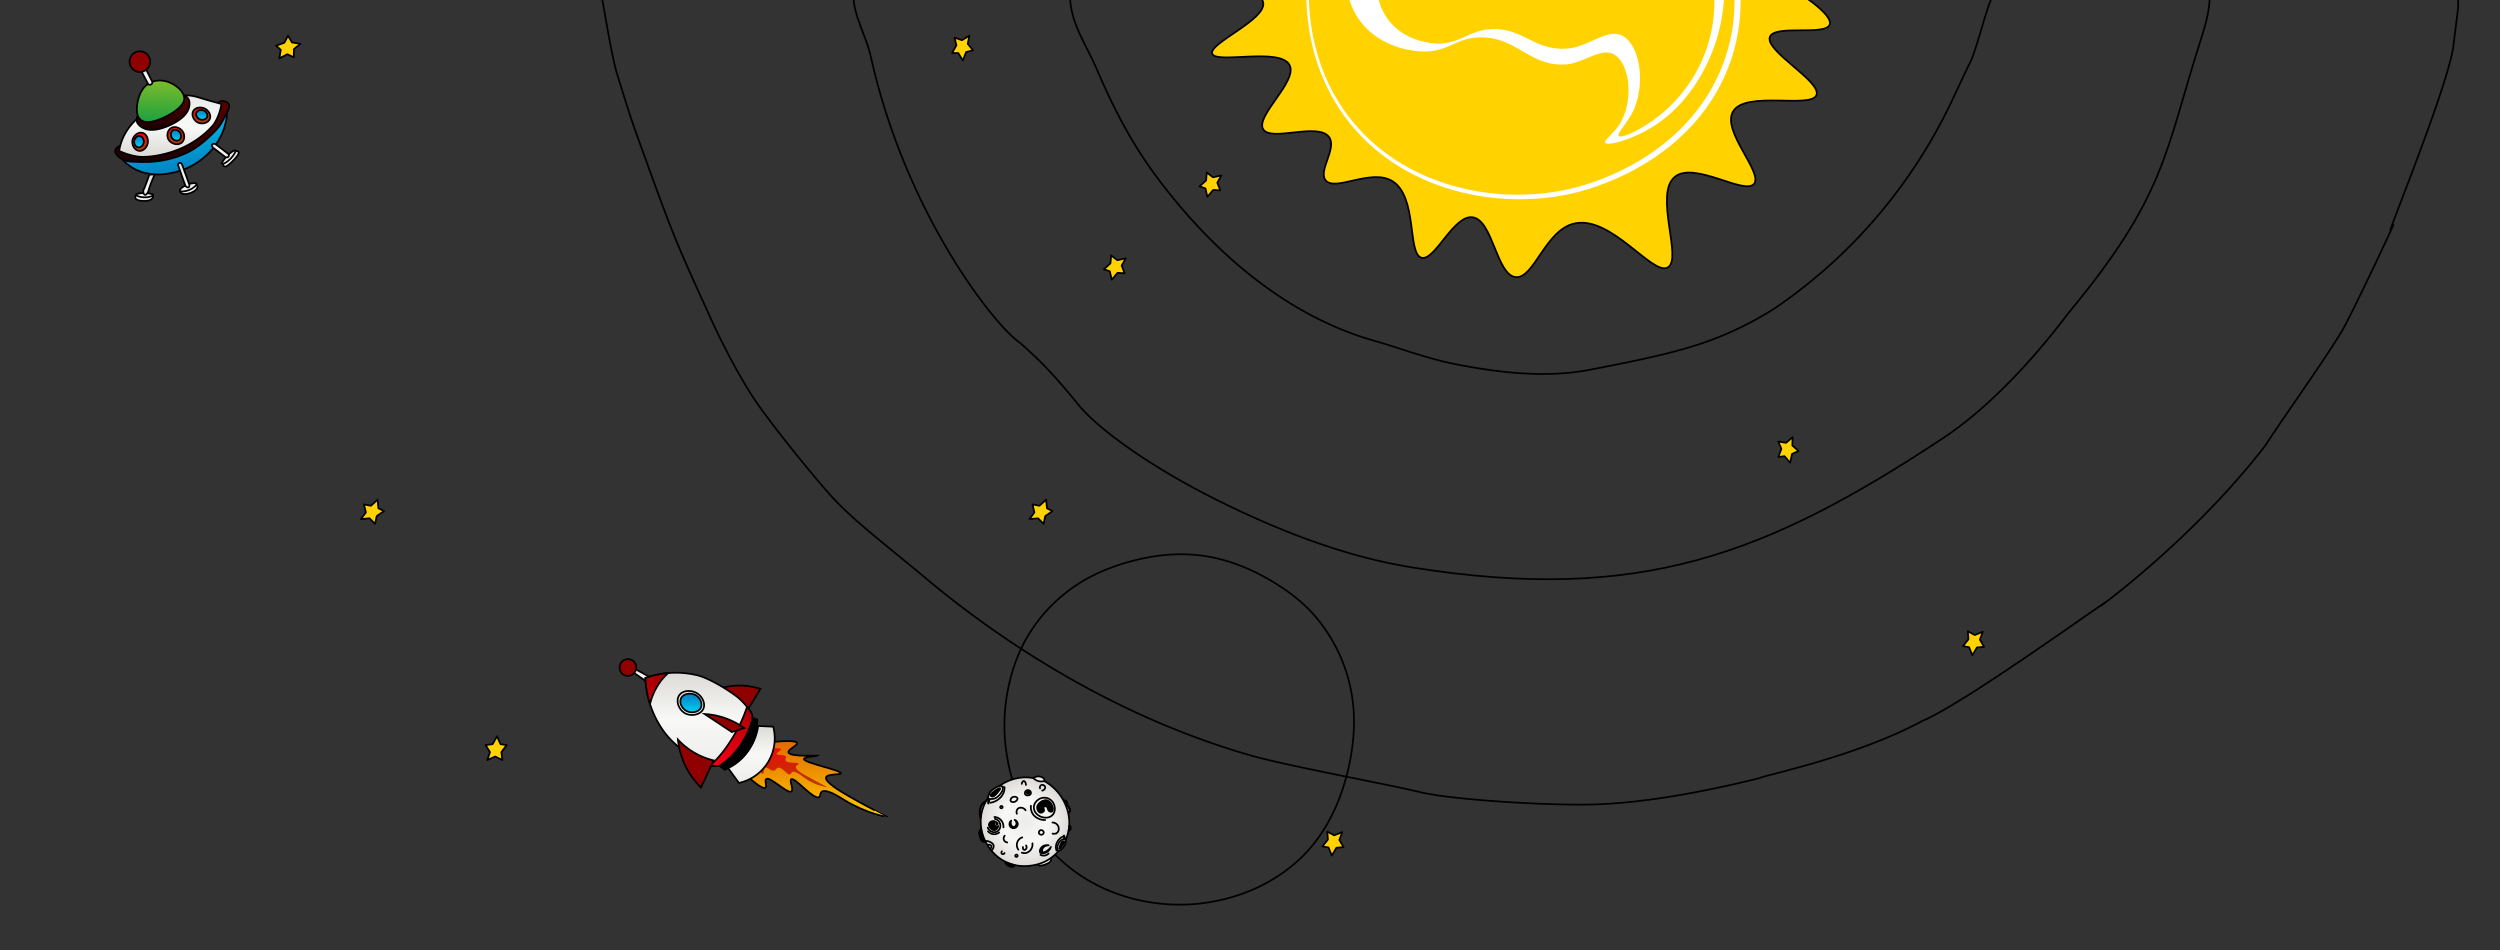 <?xml version="1.0" encoding="UTF-8"?> <svg xmlns="http://www.w3.org/2000/svg" xmlns:xlink="http://www.w3.org/1999/xlink" id="Группа_2" data-name="Группа 2" width="2842" height="1080" viewBox="0 0 2842 1080"><rect x="0" y="0" width="2842" height="1080" fill="#333333" stroke="none"/> <defs> <style> .cls-1, .cls-9 { fill: none; } .cls-1, .cls-10, .cls-11, .cls-12, .cls-13, .cls-14, .cls-15, .cls-16, .cls-17, .cls-18, .cls-19, .cls-2, .cls-20, .cls-21, .cls-22, .cls-23, .cls-24, .cls-25, .cls-26, .cls-27, .cls-28, .cls-29, .cls-3, .cls-30, .cls-31, .cls-32, .cls-33, .cls-34, .cls-35, .cls-36, .cls-37, .cls-39, .cls-4, .cls-40, .cls-41, .cls-42, .cls-43, .cls-5, .cls-6, .cls-7, .cls-8, .cls-9 { stroke: #000; stroke-linecap: round; stroke-width: 2px; } .cls-1, .cls-10, .cls-11, .cls-12, .cls-13, .cls-14, .cls-15, .cls-16, .cls-17, .cls-18, .cls-19, .cls-2, .cls-20, .cls-21, .cls-22, .cls-23, .cls-24, .cls-25, .cls-26, .cls-27, .cls-28, .cls-29, .cls-3, .cls-30, .cls-31, .cls-32, .cls-33, .cls-34, .cls-35, .cls-36, .cls-37, .cls-38, .cls-39, .cls-4, .cls-40, .cls-41, .cls-42, .cls-43, .cls-44, .cls-45, .cls-5, .cls-6, .cls-7, .cls-8, .cls-9 { fill-rule: evenodd; } .cls-2 { fill: url(#linear-gradient); } .cls-3 { fill: url(#linear-gradient-2); } .cls-4, .cls-43, .cls-9 { stroke-linejoin: round; } .cls-5 { fill: url(#linear-gradient-3); } .cls-6 { fill: url(#linear-gradient-4); } .cls-7 { fill: url(#radial-gradient); } .cls-10 { fill: url(#linear-gradient-5); } .cls-11 { fill: url(#linear-gradient-6); } .cls-12 { fill: url(#linear-gradient-7); } .cls-13 { fill: url(#linear-gradient-8); } .cls-14 { fill: url(#linear-gradient-9); } .cls-15 { fill: url(#linear-gradient-10); } .cls-16 { fill: url(#linear-gradient-11); } .cls-17 { fill: url(#linear-gradient-12); } .cls-18 { fill: url(#linear-gradient-13); } .cls-19 { fill: url(#linear-gradient-14); } .cls-20 { fill: url(#linear-gradient-15); } .cls-21 { fill: url(#linear-gradient-16); } .cls-22 { fill: url(#linear-gradient-17); } .cls-23 { fill: url(#linear-gradient-18); } .cls-24 { fill: url(#linear-gradient-19); } .cls-25 { fill: url(#linear-gradient-20); } .cls-26 { fill: url(#linear-gradient-21); } .cls-27 { fill: url(#linear-gradient-22); } .cls-28 { fill: url(#linear-gradient-23); } .cls-29 { fill: #900000; } .cls-30 { fill: url(#linear-gradient-24); } .cls-31 { fill: url(#linear-gradient-25); } .cls-32 { fill: url(#linear-gradient-26); } .cls-33 { fill: url(#linear-gradient-27); } .cls-34 { fill: url(#linear-gradient-28); } .cls-35 { fill: url(#linear-gradient-29); } .cls-36 { fill: url(#linear-gradient-30); } .cls-37 { fill: url(#linear-gradient-31); } .cls-38 { fill: url(#linear-gradient-32); } .cls-39 { fill: url(#linear-gradient-33); } .cls-40 { fill: url(#linear-gradient-34); } .cls-41 { fill: url(#linear-gradient-35); } .cls-42 { fill: url(#linear-gradient-36); } .cls-43, .cls-45 { fill: #ffd200; } .cls-44 { fill: #fff; } </style> <linearGradient id="linear-gradient" x1="1180.965" y1="893" x2="1180.965" y2="882.594" gradientUnits="userSpaceOnUse"> <stop offset="0" stop-color="#ecedea"></stop> <stop offset="0.496" stop-color="#f8f8f6"></stop> <stop offset="1" stop-color="#dcdbd8"></stop> </linearGradient> <linearGradient id="linear-gradient-2" x1="1209.08" y1="927.156" x2="1209.08" y2="910.281" xlink:href="#linear-gradient"></linearGradient> <linearGradient id="linear-gradient-3" x1="1187.17" y1="983.969" x2="1187.17" y2="971.781" xlink:href="#linear-gradient"></linearGradient> <linearGradient id="linear-gradient-4" x1="1118.14" y1="932.438" x2="1118.14" y2="911.469" xlink:href="#linear-gradient"></linearGradient> <radialGradient id="radial-gradient" cx="1165.2" cy="934.156" r="50.406" xlink:href="#linear-gradient"></radialGradient> <linearGradient id="linear-gradient-5" x1="1133.985" y1="912.5" x2="1133.985" y2="894.188" xlink:href="#linear-gradient"></linearGradient> <linearGradient id="linear-gradient-6" x1="1131.655" y1="913.469" x2="1131.655" y2="893.406" xlink:href="#linear-gradient"></linearGradient> <linearGradient id="linear-gradient-7" x1="1204.17" y1="966.875" x2="1204.17" y2="951.094" xlink:href="#linear-gradient"></linearGradient> <linearGradient id="linear-gradient-8" x1="1206.705" y1="967.031" x2="1206.705" y2="949.812" xlink:href="#linear-gradient"></linearGradient> <linearGradient id="linear-gradient-9" x1="189.926" y1="116.688" x2="204.324" y2="198.344" gradientUnits="userSpaceOnUse"> <stop offset="0" stop-color="#00cff5"></stop> <stop offset="1" stop-color="#007fc1"></stop> </linearGradient> <linearGradient id="linear-gradient-10" x1="195.703" y1="184.188" x2="195.703" y2="114.906" gradientUnits="userSpaceOnUse"> <stop offset="0" stop-color="#190000"></stop> <stop offset="1" stop-color="#5b0000"></stop> </linearGradient> <linearGradient id="linear-gradient-11" x1="195.441" y1="108.438" x2="191.778" y2="178.344" xlink:href="#linear-gradient"></linearGradient> <linearGradient id="linear-gradient-12" x1="185.344" y1="147.688" x2="185.344" y2="106.969" xlink:href="#linear-gradient-10"></linearGradient> <linearGradient id="linear-gradient-13" x1="183.738" y1="91.5" x2="181.262" y2="138.75" gradientUnits="userSpaceOnUse"> <stop offset="0" stop-color="#7cbc2a"></stop> <stop offset="1" stop-color="#1ea13f"></stop> </linearGradient> <linearGradient id="linear-gradient-14" x1="163.938" y1="228.469" x2="163.938" y2="219.906" xlink:href="#linear-gradient"></linearGradient> <linearGradient id="linear-gradient-15" x1="164.406" y1="224.344" x2="164.406" y2="219.5" xlink:href="#linear-gradient"></linearGradient> <linearGradient id="linear-gradient-16" x1="214.484" y1="220.594" x2="214.484" y2="208.844" xlink:href="#linear-gradient"></linearGradient> <linearGradient id="linear-gradient-17" x1="213.844" y1="217.656" x2="213.844" y2="208.156" xlink:href="#linear-gradient"></linearGradient> <linearGradient id="linear-gradient-18" x1="262.453" y1="189.406" x2="262.453" y2="171.562" xlink:href="#linear-gradient"></linearGradient> <linearGradient id="linear-gradient-19" x1="260.047" y1="186.5" x2="260.047" y2="170.812" xlink:href="#linear-gradient"></linearGradient> <linearGradient id="linear-gradient-20" x1="169.109" y1="221.531" x2="169.109" y2="199.406" xlink:href="#linear-gradient"></linearGradient> <linearGradient id="linear-gradient-21" x1="208.875" y1="213.094" x2="208.875" y2="185.094" xlink:href="#linear-gradient"></linearGradient> <linearGradient id="linear-gradient-22" x1="250.578" y1="178.906" x2="250.578" y2="163.438" xlink:href="#linear-gradient"></linearGradient> <linearGradient id="linear-gradient-23" x1="166.656" y1="96.375" x2="166.656" y2="75.844" xlink:href="#linear-gradient"></linearGradient> <linearGradient id="linear-gradient-24" x1="228.906" y1="140.344" x2="228.906" y2="122.188" gradientUnits="userSpaceOnUse"> <stop offset="0" stop-color="#b33f00"></stop> <stop offset="1" stop-color="#ef0a0a"></stop> </linearGradient> <linearGradient id="linear-gradient-25" x1="229.313" y1="136.188" x2="229.313" y2="125.031" xlink:href="#linear-gradient-9"></linearGradient> <linearGradient id="linear-gradient-26" x1="199.859" y1="164" x2="199.859" y2="144.406" xlink:href="#linear-gradient-24"></linearGradient> <linearGradient id="linear-gradient-27" x1="200.016" y1="159.938" x2="200.016" y2="147.531" xlink:href="#linear-gradient-9"></linearGradient> <linearGradient id="linear-gradient-28" x1="159.266" y1="171.562" x2="159.266" y2="150.75" xlink:href="#linear-gradient-24"></linearGradient> <linearGradient id="linear-gradient-29" x1="158" y1="167.594" x2="158" y2="154.531" xlink:href="#linear-gradient-9"></linearGradient> <linearGradient id="linear-gradient-30" x1="729.657" y1="775.844" x2="729.657" y2="760.406" xlink:href="#linear-gradient"></linearGradient> <linearGradient id="linear-gradient-31" x1="928.998" y1="928.656" x2="928.998" y2="842.469" gradientUnits="userSpaceOnUse"> <stop offset="0" stop-color="#ffcc01" stop-opacity="0.996"></stop> <stop offset="1" stop-color="#e16900"></stop> </linearGradient> <linearGradient id="linear-gradient-32" x1="899.593" y1="894.719" x2="899.593" y2="850.5" xlink:href="#linear-gradient-24"></linearGradient> <linearGradient id="linear-gradient-33" x1="794.5" y1="870.812" x2="794.5" y2="764.75" xlink:href="#linear-gradient"></linearGradient> <linearGradient id="linear-gradient-34" x1="780.345" y1="870.812" x2="808.655" y2="765.156" gradientUnits="userSpaceOnUse"> <stop offset="0" stop-color="#ff0017"></stop> <stop offset="1" stop-color="#900000"></stop> </linearGradient> <linearGradient id="linear-gradient-35" x1="785.468" y1="809.781" x2="785.468" y2="788.531" xlink:href="#linear-gradient-9"></linearGradient> <linearGradient id="linear-gradient-36" x1="854" y1="890.062" x2="854" y2="825.312" xlink:href="#linear-gradient"></linearGradient> </defs> <path id="Фигура_9" data-name="Фигура 9" class="cls-1" d="M1216.39-6c0,31.89,18.1,55.87,30.48,84.755,19.4,45.251,39.95,84.942,69.5,124.335,61.9,82.517,145.06,155.5,245.06,184.063,30.45,8.7,60.42,20.3,91.44,26.5,48.77,9.752,104.56,16.706,156.06,6.409,19.7-3.94,56.41-10.735,87.79-18.723,24.38-6.208,45.21-12.714,67.28-22.342a391.038,391.038,0,0,0,53.42-28.416,587.777,587.777,0,0,0,89-74.357,592.654,592.654,0,0,0,112.17-160.9q9.75-20.719,19.51-41.444C2246.56,61.193,2261.23-6,2267.36-6"></path> <path id="Фигура_10" data-name="Фигура 10" class="cls-1" d="M970.005-7.058c0,25.354,14.428,46.652,19.771,70.793,39.774,179.727,141.814,307.4,169.694,325.976,9.66,8.377,18.92,17.085,28.01,26.341,14.09,14.354,30.44,33.985,37.11,42.475,23.15,29.432,85.45,73.451,159.78,110.377C1464.87,608.9,1537.3,634.126,1605,645c259.12,41.622,403.31-14.486,604-147,49.99-33.01,101.45-87.672,141.64-141.216,111.95-134.817,109.92-182.378,151.57-312.805,5.05-15.139,9.89-33.5,9.89-49.39,0-3.529-1.07-3.589,1.65-3.589"></path> <path id="Фигура_11" data-name="Фигура 11" class="cls-1" d="M675-39c8.458,16.918,17.119,93.363,27.059,124.959,6.63,21.076,14.184,46.736,23.866,72.925S755.3,241.937,771.953,281.27c11.253,26.575,19.078,43.43,36.164,81.005s38.64,76.948,56.043,101.133C883.313,490.025,921.079,537.242,945,564s65.48,58.189,107.11,93.091A1115.509,1115.509,0,0,0,1216,771.119c60.69,34.5,130.16,66.026,206.48,87.834,41.6,11.886,158.93,33.364,190.12,41.161,36.81,9.2,148.99,16.012,200.69,14.346s116.39-12.3,187.39-30.026c2.61-2.614,108.34-23.636,184.24-64.683,44.26-18.337,181.96-117.389,211.68-137.2-43.44,31.028,87.24-56.191,180.32-178.366,4.34-8.688,69.45-100.1,86.24-129.365,12.87-22.447,68.32-140.9,55.81-115.9s59.86-148.965,69.63-203.592q2.94-23.518,5.88-47.042c0-7.722-.64-35.281,5.88-35.281"></path> <path id="Фигура_107" data-name="Фигура 107" class="cls-1" d="M1354,1028c-48.82,3.06-108.88-10.97-154-56-26.68-26.63-46.95-64.12-55-111a210.733,210.733,0,0,1,1-78c5.6-27.336,14.82-48.338,25.6-65.132A180.813,180.813,0,0,1,1209,676c17.82-14.655,42.05-28.645,77-38,32.91-8.807,60.19-9.33,83-6,20.6,3.007,45.78,10.75,74,27,20.88,12.023,37.23,25.329,48,37a183.469,183.469,0,0,1,41,73c7.68,26.316,10.94,60.3,1,104-10.45,45.935-29.76,76.39-47,95C1448.16,1008.85,1396.66,1025.32,1354,1028Z"></path> <path id="Фигура_13" data-name="Фигура 13" class="cls-2" d="M1187.36,887.767a5.535,5.535,0,0,0-.17-1.524c-0.92-2.742-5.22-4.158-8.63-3.461a8.658,8.658,0,0,0-3.79,1.864,5.9,5.9,0,0,0,.11,3.13c1.36,4.131,7.92,6.653,10.78,4.359C1187.14,890.945,1187.34,888.638,1187.36,887.767Z"></path> <path id="Фигура_83" data-name="Фигура 83" class="cls-3" d="M1205.11,910.733c0.93-.142,1.96-0.307,2.74-0.4a4.16,4.16,0,0,1,3.23.574,3.1,3.1,0,0,1,.88,1.268,30.571,30.571,0,0,0,1.49,3.841c0.66,1.155,1.99,1.737,2.36,3.286a5.289,5.289,0,0,1-.28,2.838,8.642,8.642,0,0,1-2.34,3.141,7.524,7.524,0,0,1-3.22,1.872c-4.82.122-9.69-14.033-6.91-16.115A7.134,7.134,0,0,1,1205.11,910.733Z"></path> <path id="Фигура_37" data-name="Фигура 37" class="cls-4" d="M1213.16,926.622a19.9,19.9,0,0,0,1.97-2.346,9.988,9.988,0,0,0,1.34-2.328c0.73-2.928-2.41-5.147-3.02-8.07-0.23-1.13-.34-2.566-1.49-3.4a3.543,3.543,0,0,0-1.93-.585,20.691,20.691,0,0,1-3.19-.551c0.26,0.5.53,1,.8,1.507a4.32,4.32,0,0,1,3.7.283,4.589,4.589,0,0,1,1.48,2.762,19.913,19.913,0,0,0,1.62,3.65c0.96,1.739,1.83,2.735,1.51,4.034a4.9,4.9,0,0,1-2.22,2.48,7.5,7.5,0,0,1-1.01.537C1212.87,925.271,1213.01,925.946,1213.16,926.622Z"></path> <path id="Фигура_84" data-name="Фигура 84" class="cls-5" d="M1179.28,981.882a2.8,2.8,0,0,0,1.28,1.56,3.42,3.42,0,0,0,1.47.484c2.49,0.269,5.74-1.007,6.45-1.3,2.69-1.1,4.45-1.762,5.47-3.251a6.592,6.592,0,0,0,1.15-4.017c-0.09-1.885-.64-2.974-1.18-3.321-1.64-1.052-4.54,1.407-9.86,4.873C1181.76,978.405,1178.94,980.212,1179.28,981.882Z"></path> <path id="Фигура_85" data-name="Фигура 85" class="cls-6" d="M1121.75,911.673c-0.65-.5-1.86-0.057-2.73.4a6.614,6.614,0,0,0-2.73,2.849,17.148,17.148,0,0,0-1.74,4.8,23.846,23.846,0,0,0-.37,7.046c0.48,3.569,1.02,5.565,1.89,5.668,1.91,0.226,3.3-9.014,5.6-16.559C1121.97,914.908,1122.73,912.426,1121.75,911.673Z"></path> <path id="Фигура_12" data-name="Фигура 12" class="cls-7" d="M1188.67,979.05a50.1,50.1,0,0,0,26.29-35.987c1.67-10.01.04-21.028-5.32-31.7a55.338,55.338,0,0,0-22.53-23.464,12.471,12.471,0,0,1-4.96.388,12.852,12.852,0,0,1-7.49-3.747,48.782,48.782,0,0,0-11.99-.7,52.02,52.02,0,0,0-37.16,19.85,49.985,49.985,0,0,0-10.4,25.244,50.723,50.723,0,0,0,8.27,33.018,49.982,49.982,0,0,0,20.74,18.292c8.91,4.113,19.71,5.539,31.42,3.229A49.442,49.442,0,0,0,1188.67,979.05Z"></path> <path id="Фигура_14" data-name="Фигура 14" class="cls-1" d="M1168.7,904.189c0.58-.053,2.58-0.362,3.13-1.994a3.141,3.141,0,0,0-1.11-3.282,3.5,3.5,0,0,0-4.46.12,3.239,3.239,0,0,0-.78,3.969C1166.31,904.282,1168.11,904.243,1168.7,904.189Z"></path> <path id="Фигура_15" data-name="Фигура 15" class="cls-8" d="M1167.07,900.54a1.552,1.552,0,0,0,.55,1.64,1.724,1.724,0,0,0,2.28-.57,1.686,1.686,0,0,0-.19-2.161A1.907,1.907,0,0,0,1167.07,900.54Z"></path> <path id="Фигура_19" data-name="Фигура 19" class="cls-1" d="M1196.5,935.027a7.288,7.288,0,0,1,6.45,4.155c1.04,2.322.99,5.831-1.37,7.623a5.9,5.9,0,0,1-4.98.828"></path> <path id="Фигура_20" data-name="Фигура 20" class="cls-1" d="M1152.81,911.728c2.27-.455,4.33-2.766,3.83-4.306-0.51-1.571-3.7-2.351-5.76-1.119-1.42.848-2.66,2.852-1.92,4.255C1149.63,911.848,1151.63,911.965,1152.81,911.728Z"></path> <path id="Фигура_21" data-name="Фигура 21" class="cls-1" d="M1156.36,973.852a1.37,1.37,0,0,0,.47-1.541,1.4,1.4,0,0,0-1.68-.719,1.453,1.453,0,0,0-.97,1.809A1.507,1.507,0,0,0,1156.36,973.852Z"></path> <path id="Фигура_21_копия" data-name="Фигура 21 копия" class="cls-1" d="M1139.24,918.571a1.35,1.35,0,0,0,.46-1.54,1.389,1.389,0,0,0-1.67-.72,1.455,1.455,0,0,0-.97,1.81A1.5,1.5,0,0,0,1139.24,918.571Z"></path> <path id="Фигура_22" data-name="Фигура 22" class="cls-1" d="M1173.68,958.715a10.257,10.257,0,0,1-1.86,7.236,9.3,9.3,0,0,1-5.75,3.781,8.6,8.6,0,0,1-4.44-.439"></path> <path id="Фигура_23" data-name="Фигура 23" class="cls-1" d="M1166.44,961.118a3.369,3.369,0,0,1,.47,2.99c-0.38,1.093-1.53,2.333-2.63,2.042a2.586,2.586,0,0,1-1.35-3.2"></path> <path id="Фигура_24" data-name="Фигура 24" class="cls-1" d="M1162.09,951.937a9.1,9.1,0,0,0-4.41,13.961"></path> <path id="Фигура_25" data-name="Фигура 25" class="cls-1" d="M1156.01,925.044a5.174,5.174,0,0,1,1.08-5.655c1.76-1.654,4.25-1.192,5.17-.933a6.373,6.373,0,0,1,3.6,2.709"></path> <path id="Фигура_31" data-name="Фигура 31" class="cls-1" d="M1183.75,948.919a2.786,2.786,0,0,0,2.75-2.112,2.936,2.936,0,0,0-3.27-3.1,2.792,2.792,0,0,0-2.16,3.275A2.76,2.76,0,0,0,1183.75,948.919Z"></path> <path id="Фигура_32" data-name="Фигура 32" class="cls-1" d="M1180.75,908.734c-2.03,1.311-5.42,4.4-5.46,9.167-0.04,5.683,5,9.705,9.29,10.989,2.05,0.612,8.02,1.821,11.99-2.5,3.78-4.118,2.5-9.521,1.63-11.783a12.021,12.021,0,0,0-8.17-7.449A11.877,11.877,0,0,0,1180.75,908.734Z"></path> <path id="Фигура_33" data-name="Фигура 33" class="cls-4" d="M1183,923.9c-2.57-.214-4.48-4.19-3.85-7.246a9.672,9.672,0,0,1,3.34-4.395,10.766,10.766,0,0,1,6.64-2.625c3.16,0.351,5.27,3.076,6.22,4.732,1.52,2.67,2.37,6.867.68,8.048a2.919,2.919,0,0,1-2.88-.059c-2.3-1.236-1.76-4.881-3.75-5.628-1.27-.479-3.12.394-3.38,1.428-0.24.94,0.96,1.627,0.91,2.744C1186.86,922.466,1184.74,924.04,1183,923.9Z"></path> <path id="Фигура_99" data-name="Фигура 99" class="cls-9" d="M1171.97,916.044a14.191,14.191,0,0,0,2.45,9.784,15.156,15.156,0,0,0,6.36,4.892,17.394,17.394,0,0,0,7.33,1.467"></path> <path id="Фигура_34" data-name="Фигура 34" class="cls-4" d="M1149.53,932.992a4.683,4.683,0,0,0,2.08,8.463,4.833,4.833,0,0,0,5.24-3.5,4.922,4.922,0,0,0-3.38-5.865,4.85,4.85,0,0,1,2.03,4.817c-0.33,1.5-1.6,3.3-3.25,3.249-1.88-.064-2.82-2.461-3.02-3.069A5.5,5.5,0,0,1,1149.53,932.992Z"></path> <path id="Фигура_35" data-name="Фигура 35" class="cls-9" d="M1142.12,950.071a4.589,4.589,0,0,0,2.89,7.628"></path> <path id="Фигура_36" data-name="Фигура 36" class="cls-4" d="M1153.62,983.576a4.049,4.049,0,0,1-1.93,1.81,6.675,6.675,0,0,1-4.03-.5,9.736,9.736,0,0,1-4.38-3.269,8.676,8.676,0,0,1-1.1-2.183q2.865,1.359,5.85,2.427Q1150.79,982.851,1153.62,983.576Z"></path> <path id="Фигура_39" data-name="Фигура 39" class="cls-9" d="M1127.11,966.715a6.051,6.051,0,0,0,2.47-5.257c-0.31-2.173-2.35-3.778-5.54-4.881a11.25,11.25,0,0,0-3.66-.608"></path> <path id="Фигура_40" data-name="Фигура 40" class="cls-9" d="M1125.52,964.857a2.882,2.882,0,0,0,1.58-2.837c-0.31-1.224-2.27-2.257-4.36-1.365"></path> <path id="Фигура_41" data-name="Фигура 41" class="cls-4" d="M1115.18,942.46a6.907,6.907,0,0,0-1.95,3.081c-0.49,1.668.06,3.225,0.78,5.754,0.66,2.3.98,3.672,2.21,4.659a5.879,5.879,0,0,0,3.43,1.224A55.367,55.367,0,0,1,1115.18,942.46Z"></path> <path id="Фигура_42" data-name="Фигура 42" class="cls-4" d="M1114.74,929.459a19.248,19.248,0,0,1-.96-7.234,15.5,15.5,0,0,1,2.71-8.224,11.7,11.7,0,0,1,4.11-3.168l-0.6,1.29a6.87,6.87,0,0,0-1.76.939,9.164,9.164,0,0,0-2.69,4.021,16.268,16.268,0,0,0-1.1,6.4,16.51,16.51,0,0,0,.76,4.437C1115.05,928.432,1114.89,928.945,1114.74,929.459Z"></path> <path id="Фигура_43" data-name="Фигура 43" class="cls-4" d="M1214.74,944.47a3.3,3.3,0,0,0,.98-6.013,22.511,22.511,0,0,1-.3,3.065A22.932,22.932,0,0,1,1214.74,944.47Z"></path> <path id="Фигура_44" data-name="Фигура 44" class="cls-9" d="M1182.84,971.755a7.576,7.576,0,0,0,9.23-1.557"></path> <path id="Фигура_45" data-name="Фигура 45" class="cls-4" d="M1194.61,962.81a10.536,10.536,0,0,1-5.03,6.109c-2.02,1.035-5.71,2-7.02.336-1.12-1.423-.03-4.188,1.23-5.737,1.9-2.322,5.13-3.1,8.26-2.6-2.72.092-5.34,1.162-6.6,3.354-0.77,1.342-1.27,3.534-.35,4.331,0.82,0.707,2.57.142,4.83-1.178A13.84,13.84,0,0,0,1194.61,962.81Z"></path> <path id="Фигура_46" data-name="Фигура 46" class="cls-9" d="M1161.53,891.076c0.34-1.923,1.34-3.228,2.23-3.266,1.05-.045,2.53,1.657,2.54,4.462"></path> <path id="Фигура_47" data-name="Фигура 47" class="cls-9" d="M1182.28,896.2a3.244,3.244,0,0,1,1.16-3.561,3.306,3.306,0,0,1,4.57,1.67c0.55,1.591-.69,3.912-3.19,4.445"></path> <path id="Фигура_48" data-name="Фигура 48" class="cls-9" d="M1142,969.8a2.166,2.166,0,0,1-3.08.824,2.13,2.13,0,0,1,.05-2.86"></path> <path id="Фигура_26" data-name="Фигура 26" class="cls-8" d="M1134.61,939.367a4.994,4.994,0,0,1-3.18,4.133c-2.57.85-4.84-1.328-5.47-2.019-0.85-.924-2.15-2.8-1.61-4.752a4.83,4.83,0,0,1,3.8-3.221,5.383,5.383,0,0,1,3.54.533,3.186,3.186,0,0,0-.68,4.3A3.15,3.15,0,0,0,1134.61,939.367Z"></path> <path id="Фигура_28" data-name="Фигура 28" class="cls-1" d="M1122.9,940.884c1.73,4.287,6.44,6.179,10.03,4.653,3.3-1.4,4.86-5.343,4.08-8.713a8.1,8.1,0,0,0-5.98-5.922"></path> <path id="Фигура_29" data-name="Фигура 29" class="cls-1" d="M1123.2,945.062a9.07,9.07,0,0,0,12.57,1.347"></path> <path id="Фигура_30" data-name="Фигура 30" class="cls-1" d="M1140.72,940.56a11,11,0,0,0-10.22-11.822"></path> <path id="Фигура_27" data-name="Фигура 27" class="cls-8" d="M1133.38,937.542a1.04,1.04,0,0,0,.85-1.1,1.189,1.189,0,0,0-1.38-1.062C1132.43,935.652,1132.82,937.447,1133.38,937.542Z"></path> <path id="Фигура_18" data-name="Фигура 18" class="cls-10" d="M1126.07,912.5a19.551,19.551,0,0,0,9.24-4.095,17.2,17.2,0,0,0,6.2-9.2,15.36,15.36,0,0,0,.4-4.213l-2.55-.822"></path> <path id="Фигура_16" data-name="Фигура 16" class="cls-11" d="M1123.56,913.481c-0.47-.046-0.34-4.285-0.13-6.773a12.233,12.233,0,0,1,1.17-4.7c1.05-2.127,2.59-3.483,4.89-5.052,4.37-2.985,7.66-3.989,8.83-3.4a3.536,3.536,0,0,1,1.66,1.929c0.33,0.9-.13,3.409-2.25,6.373a18.54,18.54,0,0,1-5.87,5.381,12.7,12.7,0,0,1-6.85.978C1124.62,910.311,1123.97,913.522,1123.56,913.481Z"></path> <path id="Фигура_17" data-name="Фигура 17" class="cls-8" d="M1136.94,896.251c-0.64-.856-5.66,2.258-8.75,4.853-1.39,1.166-2.41,2.279-2.14,3.181a2.391,2.391,0,0,0,2.08,1.238c1.46,0.142,4.38-2.163,7.65-6.922C1136.66,897.307,1137.14,896.512,1136.94,896.251Z"></path> <path id="Фигура_18_копия" data-name="Фигура 18 копия" class="cls-12" d="M1208.01,951.086a14.4,14.4,0,0,0-5.47,4.969,12.565,12.565,0,0,0-2.17,7.8,10.706,10.706,0,0,0,.69,3.015l1.96-.018"></path> <path id="Фигура_16_копия" data-name="Фигура 16 копия" class="cls-13" d="M1209.53,949.828c0.33-.076,1.22,2.893,1.64,4.669a9.059,9.059,0,0,1,.28,3.525,9.553,9.553,0,0,1-2.23,4.63c-2.34,3.077-4.4,4.532-5.34,4.394a2.573,2.573,0,0,1-1.6-.955c-0.43-.548-0.69-2.4.1-4.939a13.586,13.586,0,0,1,2.83-5.084,9.282,9.282,0,0,1,4.53-2.255C1209.52,952.27,1209.23,949.9,1209.53,949.828Z"></path> <path id="Фигура_17_копия" data-name="Фигура 17 копия" class="cls-8" d="M1204.21,964.86c0.65,0.445,3.41-2.871,4.96-5.383,0.69-1.129,1.14-2.134.74-2.7a1.731,1.731,0,0,0-1.72-.381c-1.05.239-2.54,2.51-3.71,6.562C1204.16,964.063,1204.02,964.724,1204.21,964.86Z"></path> <path id="Фигура_98" data-name="Фигура 98" class="cls-14" d="M136.267,175.517c0.346,3.053,4.718,9.3,13.785,14.905,22.641,14,49.492,6.052,60.53,1.536,19.088-7.808,37.651-24.411,44.781-48.165,3.427-11.416,3.257-19.732,1.369-22.088C240.513,101.466,133.019,146.927,136.267,175.517Z"></path> <path id="Фигура_97" data-name="Фигура 97" class="cls-15" d="M139.935,164.555c-3.741,1.073-8.332,2.963-8.965,6.3-0.7,3.672,3.85,7.459,5.779,8.856,4.619,3.345,9.4,3.772,12.531,4,5.207,0.376,10.218.533,15.184,0.463a111,111,0,0,0,23.7-2.387,106.124,106.124,0,0,0,26.8-9.374c9.414-4.844,21.576-14.169,33.372-27.641,2.466-2.817,6.7-10.873,10.337-18.021,1.141-2.242,2.738-5.7,1.235-8.472-1.42-2.621-5.131-3.626-8.033-3.326a10.487,10.487,0,0,0-5.789,2.876c-1.812,1.7-28.145,25.957-51.456,34.482C178.7,158.138,151.233,161.314,139.935,164.555Z"></path> <path id="Фигура_86" data-name="Фигура 86" class="cls-16" d="M183.438,118.577c-10.9,6.233-19.884,9.339-28.135,17.008a63.918,63.918,0,0,0-14.751,19.548,60.4,60.4,0,0,0-5.084,16.4,75.073,75.073,0,0,0,21.829,6.5c8.147,1.114,30.249-.566,52.274-11.115,18.369-8.8,31.5-22.131,34.733-27.628a59.153,59.153,0,0,0,7.434-21.086c-7.689-2.056-15.375-4.226-22.493-6.4-6.73-2.055-12.986-4.012-21.617-3.146C198.259,109.593,192.691,113.287,183.438,118.577Z"></path> <path id="Фигура_88" data-name="Фигура 88" class="cls-17" d="M156.705,131.513a8.8,8.8,0,0,0-1.415,5.433c0.321,3.066,2.72,5.728,6,7.811,9.056,5.751,22.472,2,32.5-2.719,11.354-5.345,19.808-12.46,21.367-21.16,0.763-4.259-.093-7.033-1.172-8.706a11.067,11.067,0,0,0-5.929-4.248c-6.523-2.3-13.217-.009-18.773,2.33-7.245,3.051-13.306,7.168-19.533,10.247C168.588,121.074,160.457,125.1,156.705,131.513Z"></path> <path id="Фигура_87" data-name="Фигура 87" class="cls-18" d="M170.9,93.838c-8.5,4.155-12.713,13.348-14.352,21.542-2.012,10.059-.988,16.934,3.046,20.561,5.49,4.937,15.858,3.383,31.26-4.617,12.937-6.719,18.439-14.3,18.617-18.463,0.4-9.419-10.376-16.948-18.243-19.662C185.591,91.255,177.876,90.431,170.9,93.838Z"></path> <path id="Фигура_92_копия" data-name="Фигура 92 копия" class="cls-19" d="M164.385,220.308c-4.4-.237-6.99-1.107-9.024.754a4.238,4.238,0,0,0-1.493,3.811c0.836,3.358,8.161,3.607,10.091,3.585,4.924-.058,8.366-1.207,9.6-3.709a3.74,3.74,0,0,0,.23-3.232C172.763,219.675,169.566,220.588,164.385,220.308Z"></path> <path id="Фигура_92" data-name="Фигура 92" class="cls-20" d="M164.94,219.49c-4.568-.125-10.181.711-10.256,1.98-0.071,1.207,4.863,2.79,9.484,2.884,4.872,0.1,10-1.451,9.956-2.673S168.831,219.6,164.94,219.49Z"></path> <path id="Фигура_93" data-name="Фигура 93" class="cls-21" d="M204.6,217.5c0.111,0.839.8,1.7,2.541,2.558,1.383,0.68,5.237.949,10-.946,4.456-1.772,6.8-4.312,7.079-5.468a4.375,4.375,0,0,0-.771-3.925c-1.284-1.341-4.543-1.24-10,.947C209.2,212.371,204.262,214.959,204.6,217.5Z"></path> <path id="Фигура_93_копия" data-name="Фигура 93 копия" class="cls-22" d="M204.4,216.748c0.6,1.529,6.407,1.073,10.975-.88,4.337-1.854,8.561-5.481,7.916-6.95s-6.06-.707-10.131.877C208.536,211.593,203.792,215.2,204.4,216.748Z"></path> <path id="Фигура_94" data-name="Фигура 94" class="cls-23" d="M259.845,177.1c2.488-2.844,4.059-5.077,7.079-5.467,1.263-.163,3.6-0.1,4.31,1.191,0.842,1.529-1.479,4.929-6.6,10.169-4.755,4.868-7.942,7.01-9.539,6.25-1.137-.541-1.473-2.1-1.56-2.751C253.136,183.446,256.019,181.47,259.845,177.1Z"></path> <path id="Фигура_94_копия" data-name="Фигура 94 копия" class="cls-24" d="M257.4,178.08c3.868-4.234,9.251-8.045,10.23-7.127,0.914,0.856-1.987,5.842-5.539,9.478-3.754,3.842-8.837,6.784-9.695,5.876C251.569,185.426,254.759,180.978,257.4,178.08Z"></path> <path id="Фигура_89" data-name="Фигура 89" class="cls-25" d="M169.291,199.779c-1.84,5.313-4.162,12.009-5.593,14.924a6.353,6.353,0,0,0-.673,4.5c0.248,0.841.932,2.208,1.968,2.324,0.889,0.1,1.876-.751,3.066-2.9a15.745,15.745,0,0,0,1.182-3.026c0.664-3.28,3.827-10.843,6.129-16.176"></path> <path id="Фигура_90" data-name="Фигура 90" class="cls-26" d="M203.525,185.29a2.456,2.456,0,0,0-1.072,2.5l8.052,22.7c0.867,2.2,2.893,2.954,3.852,2.447,0.859-.454,1.343-2.174.563-3.975L206.964,187.1A2.66,2.66,0,0,0,203.525,185.29Z"></path> <path id="Фигура_91" data-name="Фигура 91" class="cls-27" d="M243.075,168.5l12.684,9.762c1.617,1.156,3.58.651,4.2-.483a2.657,2.657,0,0,0-.5-2.833l-13.62-10.5c-1.766-1.474-3.957-1.114-4.607-.15S241.064,167.406,243.075,168.5Z"></path> <path id="Фигура_95" data-name="Фигура 95" class="cls-28" d="M160.761,81.064l7.816,14.742a2.918,2.918,0,0,0,4.635-2.573L165.918,78.6c-0.747-2.3-3.071-3.174-4.375-2.557S159.441,79.03,160.761,81.064Z"></path> <path id="Фигура_96" data-name="Фигура 96" class="cls-29" d="M148.766,75.814A11.732,11.732,0,1,0,152.9,60.037,11.871,11.871,0,0,0,148.766,75.814Z"></path> <g id="Группа_5" data-name="Группа 5"> <path id="Фигура_80_копия" data-name="Фигура 80 копия" class="cls-30" d="M225.031,139.368c-4.586-2.2-7.787-8.33-5.5-12.911,2.332-4.66,9.128-5.278,13.545-2.941,3.771,2,7.005,6.779,5.7,11.054C237.252,139.591,230.108,141.8,225.031,139.368Z"></path> <path id="Фигура_81_копия" data-name="Фигура 81 копия" class="cls-31" d="M226.873,135.554c-2.525-1.19-4.628-4.335-3.739-7.071,1-3.088,5.359-4.234,8.429-2.9,2.679,1.164,4.847,4.418,3.947,7.171C234.494,135.865,229.989,137.024,226.873,135.554Z"></path> </g> <g id="Группа_5_копия" data-name="Группа 5 копия"> <path id="Фигура_80_копия-2" data-name="Фигура 80 копия" class="cls-32" d="M191.481,158.537c-2.416-4.356-1.153-11.034,3.7-13.352,4.932-2.357,11,1.031,13.182,5.4,1.865,3.731,1.5,9.362-2.334,12C201.528,165.686,194.154,163.358,191.481,158.537Z"></path> <path id="Фигура_81_копия-2" data-name="Фигура 81 копия" class="cls-33" d="M195.1,156.245c-1.313-2.463-1.118-6.242,1.229-7.9,2.651-1.876,6.828-.192,8.492,2.713,1.452,2.534,1.245,6.439-1.122,8.108C201.026,161.05,196.722,159.286,195.1,156.245Z"></path> </g> <g id="Группа_5_копия_2" data-name="Группа 5 копия 2"> <path id="Фигура_80_копия-3" data-name="Фигура 80 копия" class="cls-34" d="M150.535,159.4c1.013-4.984,6.179-9.584,11.181-8.478,5.088,1.125,7.345,7.566,6.155,12.419-1.016,4.144-4.866,8.447-9.33,8.225C153.3,171.3,149.414,164.911,150.535,159.4Z"></path> <path id="Фигура_81_копия-3" data-name="Фигура 81 копия" class="cls-35" d="M152.6,159.888c0.539-2.739,3.077-5.545,5.947-5.35,3.239,0.221,5.413,4.165,4.868,7.468-0.476,2.882-3.1,5.778-5.993,5.576C154.161,167.355,151.938,163.269,152.6,159.888Z"></path> </g> <path id="Фигура_78" data-name="Фигура 78" class="cls-29" d="M847.342,811.082a109.2,109.2,0,0,0-32.812-27.094,75.8,75.8,0,0,1,49.887-.823Q855.879,797.124,847.342,811.082Z"></path> <path id="Фигура_75" data-name="Фигура 75" class="cls-36" d="M736.458,775.855l-17.519-12.171L722,760.416l18.375,10.375Z"></path> <path id="Фигура_82" data-name="Фигура 82" class="cls-37" d="M849.65,882.383c8.281,7.465,17.8,15.137,20.5,13.044,2.1-1.631-1.346-8.115.87-9.815,4.4-3.376,24.34,17.352,28.7,14.038,2.72-2.069-2.584-12.208-.249-13.79,4.05-2.744,25.648,23.934,31.617,20.311,1.817-1.1.886-4.232,2.8-5.9,4.889-4.273,19.774,5.359,25.033,8.634,25.692,15.993,49.388,19.877,49.448,19.751s-22.4-11.487-42.788-23.152c-11.125-6.364-28.237-16.779-26.475-21.88,1.506-4.362,16.392-2.419,16.709-4.535,0.54-3.609-42.357-11.856-41.867-16.273,0.3-2.7,16.793-3.361,16.771-3.728-0.031-.52-33.158,1.825-34.412-3.85-0.751-3.4,10.489-7.54,9.752-10.5-0.878-3.522-17.984-2.284-31.741-.806"></path> <path id="Фигура_82_копия" data-name="Фигура 82 копия" class="cls-38" d="M858.912,870.992c3.127,4.618,6.662,9.117,8.379,8.409,1.655-.683.457-5.729,2.575-6.753,2.44-1.181,6.3,4.308,10.158,3.336,2.3-.579,2.274-2.7,4.425-3.209,4.852-1.16,10.348,8.819,13.775,7.5,1.189-.46,1.077-1.9,2.236-2.609,3.259-2,9.915,3.687,14.463,6.926,12.487,8.9,25.248,10.352,25.346,10.126,0.029-.066-11.478-5.889-21.932-11.869-2.859-1.635-14.46-7.172-13.572-11.216,0.378-1.724,3.278-2.566,3.087-3.471-0.4-1.915-13.527-.011-14.908-3.727-0.533-1.436,1.107-2.662.5-4.1-1.261-2.974-10.08-1.38-10.616-3.255-0.447-1.565,5.359-3.939,5-5.381-0.45-1.806-9.219-1.171-16.271-.414"></path> <path id="Фигура_74" data-name="Фигура 74" class="cls-39" d="M816.682,870.647a23.566,23.566,0,0,1-5.424-.007,46.838,46.838,0,0,1-20.6-7.622c-16.451-10.443-28.293-20.667-36.575-32.274a112.071,112.071,0,0,1-20.408-59.979,103.367,103.367,0,0,1,59.938-2.855c8.975,2.306,27.213,11.454,43.86,23.872,4.812,3.59,10.65,10.036,14.829,15.67a14.68,14.68,0,0,1,2.271,4.254c1.394,4.179.593,8.18-.709,11.968a101.312,101.312,0,0,1-13.427,25.787C831.2,862.812,822.875,869.82,816.682,870.647Z"></path> <path id="Фигура_74_копия" data-name="Фигура 74 копия" class="cls-40" d="M747.088,780.386a70.858,70.858,0,0,0-8.14,20,116.032,116.032,0,0,1-5.275-29.621,106.692,106.692,0,0,1,25.954-5.61A62.4,62.4,0,0,0,747.088,780.386Zm64.17,90.254c-1.37-.14-2.684-0.351-3.955-0.607,8.548-7.106,18.324-18.772,28.013-35.642a153.9,153.9,0,0,0,13.9-30.869c1.091,1.323,2.131,2.648,3.082,3.93a14.68,14.68,0,0,1,2.271,4.254c1.394,4.179.593,8.18-.709,11.968a101.312,101.312,0,0,1-13.427,25.787c-9.236,13.351-17.56,20.359-23.753,21.186A23.566,23.566,0,0,1,811.258,870.64Z"></path> <path id="Фигура_77" data-name="Фигура 77" class="cls-29" d="M811.3,864.459L796.82,895.278a89.616,89.616,0,0,1-26.142-54.491A81.877,81.877,0,0,0,811.3,864.459Z"></path> <path id="Фигура_79" data-name="Фигура 79" class="cls-29" d="M801.026,811.7a84.115,84.115,0,0,1,44.885,15.977l-13.932,4.535Z"></path> <path id="Фигура_80" data-name="Фигура 80" class="cls-1" d="M778.046,810.466c-6.5-4.027-10.219-13.617-5.949-19.98,4.343-6.473,14.676-6.221,20.9-2.018,5.315,3.589,9.321,11.2,6.593,17.278C796.385,812.888,785.244,814.922,778.046,810.466Z"></path> <path id="Фигура_81" data-name="Фигура 81" class="cls-41" d="M779.668,807.853c-4.536-2.772-7.826-9.1-5.513-14.021,2.612-5.551,11.164-6.747,16.705-3.588,4.835,2.756,8.223,9.306,5.885,14.253C794.1,810.088,785.267,811.275,779.668,807.853Z"></path> <path id="Фигура_72" data-name="Фигура 72" class="cls-42" d="M840.043,890.063a51.93,51.93,0,0,0,38.945-63.972L861.9,825.3a62.3,62.3,0,0,1-34.548,47.314Z"></path> <path id="Фигура_73" data-name="Фигура 73" class="cls-8" d="M817.963,870.666l5.81,4.383A59.231,59.231,0,0,0,860.805,817.9l-5.173-1.661A92.067,92.067,0,0,1,817.963,870.666Z"></path> <path id="Фигура_76" data-name="Фигура 76" class="cls-29" d="M706.932,765.536a9.684,9.684,0,0,0,12.644.87,9.822,9.822,0,0,0,1.121-14.3,9.682,9.682,0,0,0-12.643-.87A9.821,9.821,0,0,0,706.932,765.536Z"></path> <path id="Фигура_100" data-name="Фигура 100" class="cls-43" d="M565,837q-2.5,4.5-5,9l-8,1,5,8-3,9,9-4,8,4q-0.5-4.5-1-9l6-8-7-1Q567,841.5,565,837Z"></path> <path id="Фигура_100_копия" data-name="Фигура 100 копия" class="cls-43" d="M429.235,568.016l-7.6,6.947-7.9-1.593q1.1,4.587,2.2,9.174l-5.7,7.581,9.805-.934,6.315,6.333q0.956-4.425,1.91-8.852l8.23-5.68-6.32-3.171Q429.7,572.919,429.235,568.016Z"></path> <path id="Фигура_100_копия_2" data-name="Фигура 100 копия 2" class="cls-43" d="M1189.24,568.016q-3.81,3.474-7.6,6.947l-7.91-1.593q1.11,4.587,2.2,9.174l-5.7,7.581,9.8-.934q3.165,3.167,6.32,6.333c0.64-2.95,1.27-5.9,1.91-8.852q4.11-2.84,8.23-5.68c-2.11-1.057-4.21-2.114-6.32-3.171Z"></path> <path id="Фигура_100_копия_3" data-name="Фигура 100 копия 3" class="cls-43" d="M2035.01,526.03l2.22-10.056c2.46-1.083,4.91-2.166,7.37-3.249l-7.08-6.233,0.3-9.482q-3.735,3.206-7.48,6.411c-2.94-.514-5.87-1.028-8.81-1.541l3.54,8.336q-1.74,4.692-3.46,9.384l6.99-1.047Q2031.81,522.291,2035.01,526.03Z"></path> <path id="Фигура_100_копия_4" data-name="Фигура 100 копия 4" class="cls-43" d="M2242.14,744.849q2.655-4.416,5.29-8.832l8.03-.738q-2.37-4.08-4.73-8.159,1.635-4.449,3.29-8.9-4.56,1.852-9.13,3.705l-7.86-4.259c0.23,3.009.47,6.018,0.7,9.027q-3.12,3.9-6.26,7.8,3.5,0.614,6.97,1.228Q2240.285,740.286,2242.14,744.849Z"></path> <path id="Фигура_100_копия_5" data-name="Фигура 100 копия 5" class="cls-43" d="M1513.99,972.561q2.655-4.416,5.29-8.832l8.03-.739q-2.37-4.079-4.73-8.159,1.635-4.448,3.29-8.9-4.56,1.852-9.13,3.7l-7.86-4.259c0.23,3.009.47,6.019,0.7,9.028q-3.12,3.9-6.26,7.8,3.5,0.614,6.97,1.228Q1512.135,968,1513.99,972.561Z"></path> <path id="Фигура_100_копия_6" data-name="Фигура 100 копия 6" class="cls-43" d="M1094.54,68.749q1.89-4.785,3.79-9.569,3.915-1.011,7.81-2.022-3-3.645-5.99-7.289c0.61-3.1,1.21-6.208,1.82-9.311q-4.215,2.563-8.41,5.126-4.23-1.468-8.45-2.936c0.72,2.932,1.43,5.864,2.15,8.8l-4.92,8.706,7.07,0.09Z"></path> <path id="Фигура_100_копия_7" data-name="Фигура 100 копия 7" class="cls-43" d="M1263.81,318.008q3.315-3.933,6.64-7.866l8.04,0.561-3.36-8.814,4.68-8.253-9.6,2.19-7.08-5.468q-0.375,4.512-.76,9.024-3.7,3.346-7.43,6.693,3.345,1.166,6.68,2.331Z"></path> <path id="Фигура_100_копия_8" data-name="Фигура 100 копия 8" class="cls-43" d="M1372.53,223.755q3.33-3.933,6.64-7.867l8.05,0.561q-1.68-4.407-3.37-8.814l4.68-8.252-9.6,2.189-7.08-5.467-0.75,9.024q-3.72,3.347-7.43,6.692c2.22,0.777,4.45,1.555,6.67,2.331Z"></path> <path id="Фигура_100_копия_9" data-name="Фигура 100 копия 9" class="cls-43" d="M317.564,66.373l9.124-4.769,7.232,3.563,0.222-9.431,7.454-5.868-9.716-1.607-4.484-7.74q-2.055,4.034-4.113,8.067l-9.41,3.384,5.3,4.684Q318.367,61.514,317.564,66.373Z"></path> <path id="Фигура_102" data-name="Фигура 102" class="cls-43" d="M1354-19c40.53,2.077,79.33,7.551,82,22,3.6,19.486-62.07,46.294-58,58,4.2,12.1,77.55-7.523,88,13,9.49,18.646-39.27,57.926-30,73,8.96,14.562,62.86-8.455,75,9,9.04,12.993-12.86,38.134-4,49,10.77,13.21,51.98-14,76,1,28.7,17.931,16.7,82.638,33,87,15.18,4.063,36.3-48.9,58-46,23.2,3.1,27.13,65.627,49,68,20.87,2.265,33.58-53.715,67-61,41.95-9.145,88.65,60,106,50,17.08-9.848-16.02-83.412,8-103,22.06-17.991,79.26,21.137,90,8,10.52-12.863-36.72-59.6-24-82,13.89-24.469,88.92-3.1,95-19,5.89-15.4-58.85-49.944-53-66,5.28-14.479,63.01-.93,68-14,4.33-11.33-33.21-36.343-68-57"></path> <path id="Фигура_101" data-name="Фигура 101" class="cls-44" d="M1485-10c-0.39,52.18,13.89,102.142,44,143,63.23,85.815,177.84,108.052,266,85,53.04-13.869,146.96-57.863,176-160,8.36-29.4,9.82-60.106,5-91"></path> <path id="Фигура_101_копия" data-name="Фигура 101 копия" class="cls-45" d="M1487.87-10.519C1487.49,40.628,1501.49,89.6,1531,129.65c61.98,84.117,174.32,105.913,260.74,83.318,51.99-13.594,144.05-56.718,172.51-156.833,8.2-28.815,9.63-58.917,4.91-89.2"></path> <path id="Фигура_106" data-name="Фигура 106" class="cls-44" d="M1960.19-15.023a197.79,197.79,0,0,1-15.74,78.95c-15.09,35.255-37.75,62.688-64.99,79.782-25.04,15.715-52.49,22.677-54.76,18.428-1.48-2.773,10.93-11.582,16.9-21.647,16.18-27.313,11.05-69.015-7.35-78.905-14.08-7.572-34.55,9.992-53.17,11.538-42.28,3.512-56.92-32.08-99.77-30.56-27.18.964-34.93,16.523-63.32,15.971-22.4-.435-59.35-10.19-77.81-44.025-8.7-15.952-11.32-34.394-8.55-52.914"></path> <path id="Фигура_106_копия" data-name="Фигура 106 копия" class="cls-45" d="M1946.8-25.194a167.981,167.981,0,0,1-7.7,83.275,167.091,167.091,0,0,1-56.15,75.89c-19.11,14.48-40.16,23.973-42.88,20.441-2.25-2.919,11.82-16.551,17.65-30.615,13.04-31.4,6.05-73.619-13.97-83.484-16.56-8.159-38.33,12.984-61.48,14.846-39.64,3.189-50.93-25.423-90.49-21.742-23.3,2.169-33.9,17.723-60.56,15.927-13.49-.908-43.11-6.955-58.24-35.059-9.18-17.039-9.73-37.174-3.32-55.48"></path> </svg> 